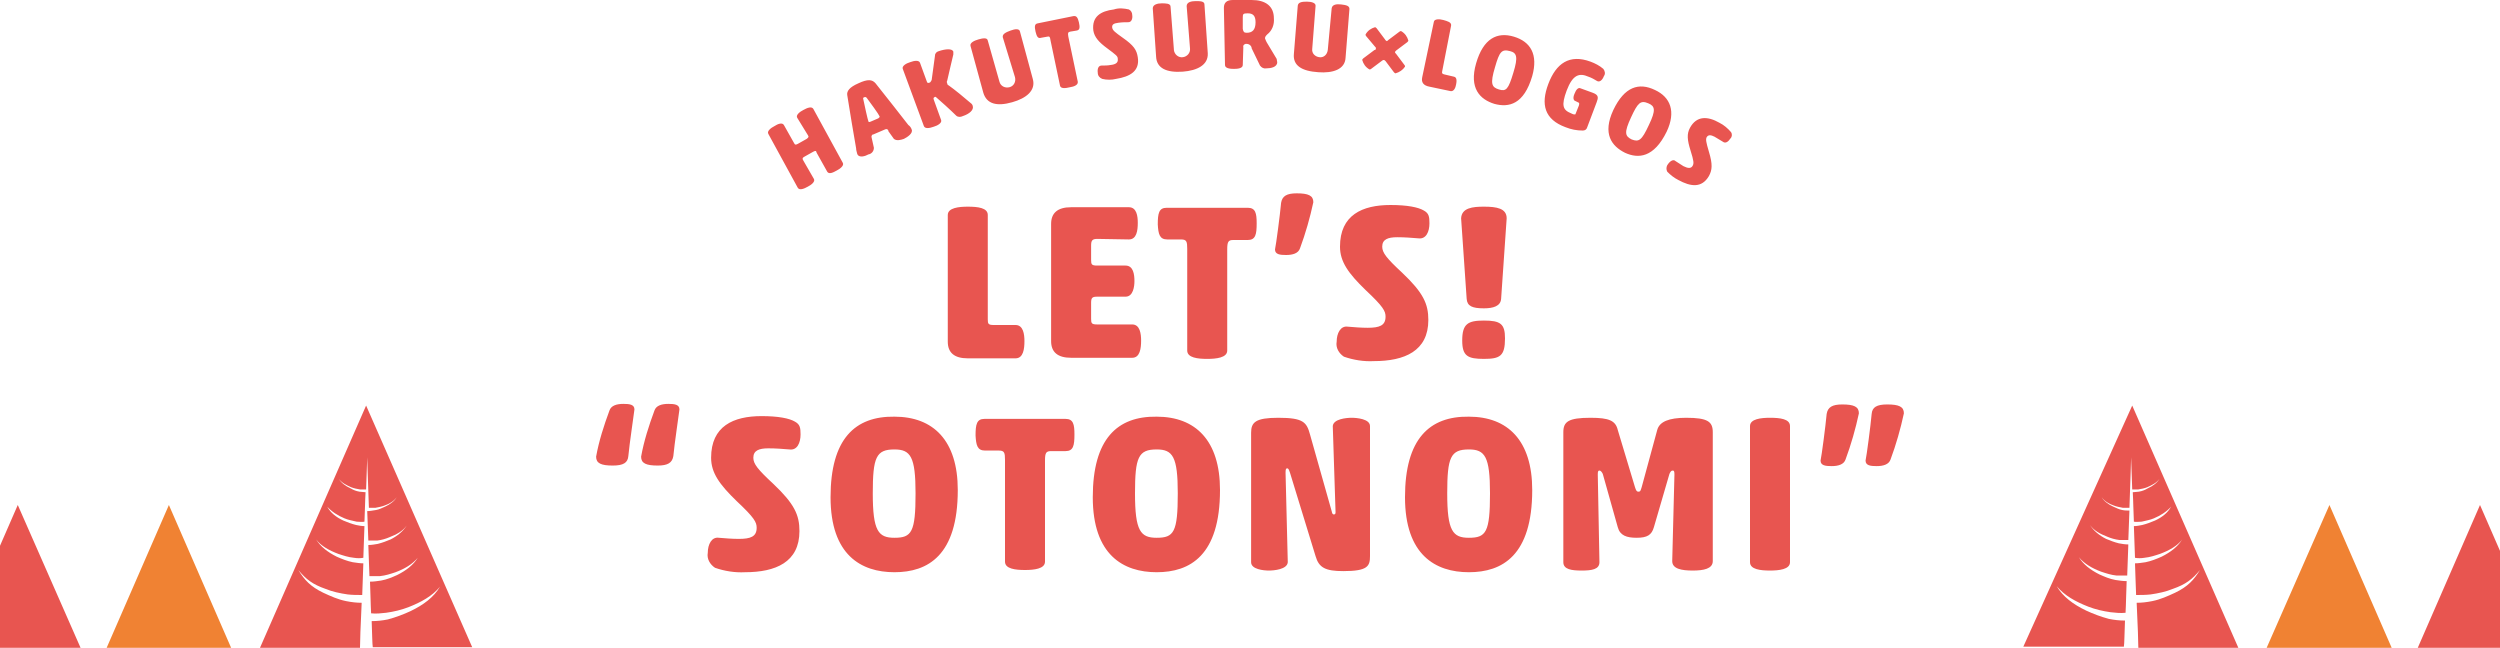 <?xml version="1.0" encoding="utf-8"?>
<!-- Generator: Adobe Illustrator 23.0.4, SVG Export Plug-In . SVG Version: 6.00 Build 0)  -->
<svg version="1.1" id="ttl_section08" xmlns="http://www.w3.org/2000/svg" xmlns:xlink="http://www.w3.org/1999/xlink" x="0px"
	 y="0px" viewBox="0 0 450 116.6" style="enable-background:new 0 0 450 116.6;" xml:space="preserve">
<style type="text/css">
	.st0{fill:#E85550;}
	.st1{fill:#F08233;}
</style>
<path id="LET_S_SOTONOMI_" class="st0" d="M177.8,38.7c0-1.3-1.8-1.5-3.6-1.5c-1.6,0-3.6,0.2-3.6,1.5v22.8c0,2,1.2,3,3.6,3h8.6
	c1.4,0,1.6-1.7,1.6-3.1c0-1.2-0.2-2.9-1.6-2.9h-3.9c-1,0-1.1-0.2-1.1-1V38.7z M203.2,43.1c1.4,0,1.6-1.6,1.6-3
	c0-1.2-0.2-2.8-1.6-2.8h-10.4c-2.5,0-3.6,1.1-3.6,3v21.1c0,2,1.2,3,3.6,3h11c1.4,0,1.6-1.7,1.6-3.1c0-1.2-0.2-2.9-1.6-2.9h-6.3
	c-1,0-1.1-0.2-1.1-1v-2.9c0-0.9,0.2-1.1,1.1-1.1h5.1c1.4,0,1.6-1.9,1.6-2.8c0-1.2-0.2-2.8-1.6-2.8h-5.1c-1,0-1.1-0.2-1.1-1v-2.6
	c0-0.9,0.2-1.2,1.1-1.2L203.2,43.1L203.2,43.1z M210.1,43.1h2.5c1,0,1.1,0.4,1.1,1.7v18.3c0,1.3,1.9,1.5,3.6,1.5
	c1.6,0,3.6-0.2,3.6-1.5V44.9c0-1.4,0.2-1.7,1.1-1.7h2.6c1.4,0,1.6-1,1.6-3c0-1.8-0.2-2.8-1.6-2.8H210c-1.4,0-1.6,1-1.6,3
	C208.5,42.1,208.7,43.1,210.1,43.1L210.1,43.1z M230.6,36.5c-0.2,2.2-0.9,7.5-1.1,8.4c0,0.9,0.9,1,2,1c1.2,0,2.2-0.3,2.5-1.2
	c1-2.7,1.8-5.5,2.4-8.3c0-1.2-0.9-1.6-3-1.6C231.6,34.8,230.8,35.3,230.6,36.5L230.6,36.5z M241.2,44.4c0,2.7,1.5,4.8,4.6,7.8
	c3.2,3,3.6,3.8,3.6,4.8c0,1.6-1.1,2-3.2,2c-1.2,0-2.4-0.1-3.6-0.2c-1.3-0.2-2,1.2-2,2.7c-0.2,1.1,0.4,2.1,1.3,2.7
	c1.7,0.6,3.6,0.9,5.4,0.8c5.5,0,9.8-1.8,9.8-7.4c0-2.9-0.9-4.9-4.7-8.5c-2.8-2.6-3.6-3.6-3.6-4.7c0-1.3,1-1.7,2.7-1.7
	c1.3,0,2.6,0.1,3.8,0.2c1.4,0.2,2-1.2,2-2.7c0-1.2-0.1-1.8-1-2.3c-1-0.6-3-1-6-1C245.2,36.9,241.2,38.7,241.2,44.4L241.2,44.4z
	 M263.2,61.3c0,2.8,1,3.3,3.9,3.3s3.8-0.5,3.8-3.7c0-2.6-0.8-3.2-3.8-3.2C264.2,57.7,263.2,58.3,263.2,61.3L263.2,61.3z M271.2,39.3
	c0-1.8-1.8-2.1-4.1-2.1c-2,0-4,0.2-4.1,2.1l1,14.5c0.1,1.3,1,1.7,3.1,1.7c1.7,0,3-0.4,3.1-1.7L271.2,39.3z M113.1,82.1
	c0.2-2.2,1-7.5,1.1-8.4c0-0.9-0.9-1-2-1c-1.2,0-2.2,0.3-2.5,1.2c-1,2.7-1.9,5.5-2.4,8.3c0,1.2,0.9,1.6,3,1.6
	C112.2,83.8,113,83.3,113.1,82.1L113.1,82.1z M121.2,82.1c0.2-2.2,1-7.5,1.1-8.4c0-0.9-0.9-1-2-1c-1.2,0-2.2,0.3-2.5,1.2
	c-1,2.7-1.9,5.5-2.4,8.3c0,1.2,0.9,1.6,3,1.6C120.2,83.8,121,83.3,121.2,82.1L121.2,82.1z M128,82.4c0,2.7,1.5,4.8,4.6,7.8
	c3.2,3,3.6,3.8,3.6,4.8c0,1.6-1.1,2-3.2,2c-1.2,0-2.4-0.1-3.6-0.2c-1.3-0.2-2,1.2-2,2.7c-0.2,1.1,0.4,2.1,1.3,2.7
	c1.7,0.6,3.6,0.9,5.4,0.8c5.5,0,9.8-1.8,9.8-7.4c0-2.9-0.9-4.9-4.7-8.5c-2.8-2.6-3.6-3.6-3.6-4.7c0-1.3,1-1.7,2.7-1.7
	c1.3,0,2.6,0.1,3.8,0.2c1.4,0.2,2-1.2,2-2.7c0-1.2-0.1-1.8-1-2.3c-1-0.6-3-1-6-1C132,74.9,128,76.7,128,82.4L128,82.4z M164.8,88.8
	c0,7-0.7,8-3.8,8c-2.9,0-3.9-1.2-3.9-8c0-6.5,0.6-7.9,3.9-7.9C163.9,80.9,164.8,82.2,164.8,88.8L164.8,88.8z M149.5,89.5
	c0,10.4,5.5,13.5,11.5,13.5s11.4-3,11.4-14.8c0-8.9-4.4-13.2-11.4-13.2C153.9,74.9,149.5,79,149.5,89.5L149.5,89.5z M177.3,81.1h2.5
	c1,0,1.1,0.4,1.1,1.7v18.3c0,1.3,1.9,1.5,3.6,1.5c1.6,0,3.6-0.2,3.6-1.5V82.9c0-1.4,0.2-1.7,1.1-1.7h2.6c1.4,0,1.6-1,1.6-3
	c0-1.8-0.2-2.8-1.6-2.8h-14.6c-1.4,0-1.6,1-1.6,3C175.7,80.1,175.9,81.1,177.3,81.1z M212,88.8c0,7-0.7,8-3.8,8
	c-2.9,0-3.9-1.2-3.9-8c0-6.5,0.6-7.9,3.9-7.9C211.1,80.9,212,82.2,212,88.8z M196.7,89.5c0,10.4,5.5,13.5,11.5,13.5
	s11.4-3,11.4-14.8c0-8.9-4.4-13.2-11.4-13.2C201.1,74.9,196.7,79,196.7,89.5z M235.8,78.2c-0.6-2.2-1.2-3-5.7-3
	c-4.1,0-4.9,0.8-4.9,2.7v23.3c0,1.3,2.3,1.5,3.2,1.5s3.3-0.2,3.4-1.5l-0.4-16.1c0-0.7,0.1-0.8,0.3-0.8s0.3,0.2,0.5,0.8l4.6,15
	c0.6,2.1,1.8,2.7,5,2.7c4.4,0,4.8-0.9,4.8-2.7V76.7c0-1.3-2.4-1.5-3.3-1.5s-3.3,0.2-3.4,1.5l0.5,15.5c0,0.3-0.1,0.4-0.3,0.4
	s-0.3-0.1-0.4-0.6L235.8,78.2z M268.2,88.8c0,7-0.7,8-3.8,8c-2.9,0-3.9-1.2-3.9-8c0-6.5,0.6-7.9,3.9-7.9
	C267.3,80.9,268.2,82.2,268.2,88.8z M252.9,89.5c0,10.4,5.5,13.5,11.5,13.5s11.4-3,11.4-14.8c0-8.9-4.4-13.2-11.4-13.2
	C257.3,74.9,252.9,79,252.9,89.5L252.9,89.5z M286.3,75.2c-4,0-4.9,0.7-4.9,2.6v23.4c0,1.3,1.5,1.5,3.3,1.5s3.2-0.2,3.2-1.5
	l-0.3-15.8c0-0.6,0.1-0.7,0.3-0.7s0.4,0.2,0.6,0.6l2.7,9.6c0.4,1.5,1.6,1.9,3.4,1.9c1.9,0,2.7-0.5,3.1-1.9l2.8-9.6
	c0.2-0.4,0.3-0.6,0.6-0.6c0.2,0,0.3,0.1,0.3,0.7L301,101c0,1.4,1.7,1.7,3.7,1.7c1.9,0,3.6-0.3,3.6-1.7V77.8c0-1.9-0.9-2.6-4.8-2.6
	c-3.1,0-4.8,0.7-5.2,2.2l-2.8,10.3c-0.2,0.6-0.2,0.8-0.6,0.8c-0.3,0-0.4-0.2-0.6-0.8l-3.1-10.3C290.8,75.7,289.6,75.2,286.3,75.2
	L286.3,75.2z M322.2,76.7c0-1.3-1.8-1.5-3.6-1.5c-1.6,0-3.6,0.2-3.6,1.5v24.5c0,1.3,1.9,1.5,3.6,1.5c1.6,0,3.6-0.2,3.6-1.5V76.7z
	 M336.9,74.5c-0.2,2.2-0.9,7.5-1.1,8.4c0,0.9,0.9,1,2,1c1.2,0,2.2-0.3,2.5-1.2c1-2.7,1.8-5.5,2.4-8.3c0-1.2-0.9-1.6-3-1.6
	C337.8,72.8,337,73.3,336.9,74.5L336.9,74.5z M328.8,74.5c-0.2,2.2-0.9,7.5-1.1,8.4c0,0.9,0.9,1,2,1c1.2,0,2.2-0.3,2.5-1.2
	c1-2.7,1.8-5.5,2.4-8.3c0-1.2-0.9-1.6-3-1.6C329.8,72.8,329,73.3,328.8,74.5L328.8,74.5z"/>
<path id="HAKUTSURU_LOGOS_3_" class="st0" d="M145.4,24.3c0.2,0.3,0.2,0.4-0.2,0.7l-1.6,0.9c-0.4,0.2-0.5,0.2-0.7-0.2l-1.8-3.2
	c-0.3-0.5-1.1-0.2-1.7,0.2c-0.6,0.3-1.4,0.9-1.1,1.4l5.3,9.7c0.3,0.5,1.1,0.2,1.8-0.2c0.6-0.3,1.4-0.9,1.1-1.4l-1.9-3.3
	c-0.2-0.3-0.2-0.5,0.2-0.7l1.6-0.9c0.4-0.2,0.5-0.2,0.6,0.2l1.9,3.4c0.3,0.5,1,0.2,1.7-0.2c0.6-0.3,1.4-0.9,1.1-1.4l-5.3-9.7
	c-0.3-0.5-1.1-0.2-1.8,0.2c-0.6,0.3-1.4,0.9-1.1,1.4L145.4,24.3z M162.7,25c0.6-0.3,1.7-1,1.4-1.7c-0.1-0.3-0.3-0.6-0.6-0.8
	c-0.9-1.2-4.4-5.6-5.9-7.5c-0.6-0.7-1.4-0.8-3.1,0c-1.6,0.7-2.1,1.4-2,2.1c0.4,2.5,1.2,7.4,1.6,9.6c0,0.3,0.1,0.6,0.2,1
	c0.3,0.8,1.5,0.4,2,0.1c0.6-0.1,1-0.6,1-1.2l-0.4-1.8c-0.1-0.2,0-0.5,0.2-0.6h0.1l2.1-0.9c0.2-0.1,0.5-0.1,0.6,0.2c0,0,0,0,0,0.1
	l1,1.4C161.4,25.4,162.1,25.2,162.7,25z M155.6,17.5c0.1-0.1,0.3,0,0.4,0.1l0,0c0.6,0.8,2.2,3,2.3,3.3c0.1,0.2,0,0.2-0.2,0.4
	l-1.4,0.6c-0.2,0.1-0.4,0.1-0.4-0.1c-0.1-0.2-0.7-2.9-0.9-3.9C155.3,17.7,155.4,17.5,155.6,17.5C155.5,17.5,155.5,17.5,155.6,17.5z
	 M167.2,14.9c-0.2,0.1-0.3,0-0.4-0.3l-1.2-3.3c-0.2-0.5-1-0.4-1.8-0.1c-0.7,0.2-1.5,0.7-1.3,1.2l3.8,10.3c0.2,0.5,1,0.4,1.8,0.1
	c0.7-0.2,1.5-0.7,1.3-1.2l-1.3-3.6c-0.1-0.3-0.1-0.4,0.1-0.5c0.1-0.1,0.2-0.1,0.3,0c0.6,0.5,2.7,2.4,3.6,3.3
	c0.3,0.3,0.8,0.3,1.2,0.1c1.2-0.4,2-1.1,1.8-1.8c0-0.1-0.1-0.3-0.2-0.4c-1.4-1.2-3.1-2.6-4.1-3.3c-0.2-0.1-0.3-0.2-0.3-0.4
	c-0.1-0.2-0.1-0.3,0-0.5c0.3-1.4,0.9-3.8,1.1-4.7c0-0.2,0-0.3,0-0.5c-0.2-0.6-1.4-0.5-2.6-0.1c-0.4,0.1-0.7,0.4-0.7,0.8
	c-0.2,1.5-0.5,3.6-0.6,4.4C167.5,14.8,167.4,14.9,167.2,14.9L167.2,14.9z M182.7,13.9c0.2,0.8-0.2,1.6-1,1.8s-1.6-0.2-1.8-1l0,0
	l-2.1-7.4c-0.1-0.6-1-0.4-1.7-0.2s-1.6,0.6-1.4,1.2l2.3,8.4c0.6,2,2.4,2.5,5.2,1.7c2.5-0.7,4.3-2.1,3.7-4.2l-2.3-8.5
	c-0.1-0.6-0.9-0.5-1.7-0.2s-1.5,0.6-1.4,1.2L182.7,13.9z M187.4,6.8l1.1-0.2c0.4-0.1,0.5,0,0.6,0.7l1.7,8.1c0.1,0.6,1,0.5,1.8,0.3
	c0.7-0.1,1.5-0.4,1.4-1l-1.7-8.1c-0.1-0.6-0.1-0.8,0.3-0.9l1.2-0.2c0.6-0.1,0.6-0.6,0.4-1.5c-0.2-0.8-0.4-1.2-1-1.1l-6.4,1.3
	c-0.6,0.1-0.6,0.6-0.4,1.5C186.6,6.5,186.8,7,187.4,6.8L187.4,6.8z M196.8,5.5c0.2,1.2,1,2.1,2.5,3.2c1.6,1.2,1.9,1.4,1.9,1.9
	c0.1,0.7-0.4,1-1.3,1.1c-0.5,0.1-1.1,0.1-1.6,0.1c-0.6,0-0.8,0.6-0.7,1.3c0,0.5,0.3,0.9,0.8,1.1c0.8,0.2,1.7,0.2,2.5,0
	c2.5-0.4,4.3-1.4,3.9-3.9c-0.2-1.3-0.7-2.1-2.7-3.5c-1.4-1-1.8-1.3-1.9-1.8c-0.1-0.6,0.3-0.8,1.1-0.9C202,4,202.6,4,203.1,4
	c0.6,0,0.8-0.7,0.7-1.3c0-0.4-0.2-0.8-0.6-1c-0.9-0.2-1.8-0.3-2.7,0C198.1,2,196.5,3,196.8,5.5L196.8,5.5z M214.2,8.7
	c0.1,0.8-0.5,1.5-1.3,1.6s-1.5-0.5-1.6-1.3c0,0,0,0,0-0.1l-0.6-7.7c0-0.6-0.9-0.6-1.6-0.6s-1.6,0.2-1.6,0.9l0.6,8.7
	c0.1,2.1,1.9,2.9,4.8,2.7c2.6-0.2,4.6-1.2,4.5-3.3l-0.6-8.8c0-0.6-0.8-0.6-1.6-0.6s-1.6,0.2-1.6,0.9L214.2,8.7z M223.8,8.5
	c-0.1-0.3,0.1-0.5,0.4-0.6c0.1,0,0.1,0,0.2,0c0.5,0,0.9,0.4,0.9,0.8l1.5,3.1c0.3,0.4,0.7,0.6,1.2,0.5c0.7,0,1.9-0.2,1.9-1.1
	c0-0.2-0.1-0.4-0.1-0.6l-1.8-3c-0.1-0.2-0.2-0.4-0.3-0.7c0-0.3,0.2-0.5,0.4-0.7c0.9-0.7,1.3-1.8,1.2-2.9c0-2.2-1.5-3.3-4-3.3h-3.4
	c-1.1,0-1.6,0.5-1.6,1.4l0.2,10.3c0,0.6,0.9,0.7,1.6,0.7c0.7,0,1.6-0.1,1.6-0.7L223.8,8.5z M223.7,3.1c0-0.6,0.1-0.7,0.9-0.7
	c0.9,0,1.4,0.4,1.4,1.6c0,1.4-0.6,1.9-1.6,1.9c-0.5,0-0.6-0.2-0.7-0.7L223.7,3.1z M239,9c-0.1,0.8-0.7,1.4-1.5,1.3
	c-0.8-0.1-1.4-0.7-1.3-1.5l0.6-7.7c0.1-0.6-0.8-0.8-1.5-0.8s-1.6,0-1.7,0.7l-0.7,8.7c-0.2,2.1,1.4,3.1,4.4,3.3
	c2.6,0.2,4.8-0.5,4.9-2.6l0.7-8.8c0-0.6-0.7-0.7-1.5-0.8s-1.6,0-1.7,0.7L239,9z M247.5,8.4c0.2,0.1,0.2,0.4,0.1,0.5
	c0,0.1-0.1,0.1-0.2,0.1l-2,1.5c-0.1,0.1-0.2,0.2-0.2,0.3c0.2,0.7,0.6,1.3,1.3,1.7c0.1,0,0.2,0,0.3-0.1l2-1.5
	c0.1-0.1,0.2-0.1,0.3-0.1s0.2,0.1,0.3,0.2l1.5,2c0.1,0.1,0.2,0.2,0.3,0.2c0.7-0.2,1.3-0.6,1.7-1.2c0-0.1,0-0.2-0.1-0.3l-1.5-2
	c-0.1-0.1-0.2-0.2-0.2-0.3s0.1-0.2,0.2-0.3l2-1.5c0.1-0.1,0.2-0.2,0.2-0.3c-0.2-0.7-0.6-1.3-1.3-1.7c-0.1,0-0.2,0-0.3,0.1l-2,1.5
	c-0.1,0.1-0.2,0.2-0.3,0.2c-0.1-0.1-0.2-0.1-0.3-0.3l-1.5-2c-0.1-0.1-0.2-0.2-0.3-0.2c-0.7,0.2-1.3,0.6-1.7,1.3c0,0.1,0,0.2,0.1,0.3
	L247.5,8.4z M261.2,4.6c0.1-0.6-0.7-0.8-1.4-1c-0.7-0.2-1.6-0.2-1.7,0.3l-2.1,10c-0.2,0.9,0.2,1.5,1.3,1.7l3.8,0.8
	c0.6,0.1,0.9-0.6,1-1.2c0.1-0.5,0.2-1.3-0.4-1.4l-1.7-0.4c-0.4-0.1-0.5-0.2-0.4-0.6L261.2,4.6z M272.4,13.1c-0.9,3-1.3,3.4-2.6,3
	c-1.3-0.4-1.6-1-0.7-4c0.8-2.8,1.2-3.3,2.7-2.9C273,9.5,273.3,10.2,272.4,13.1L272.4,13.1z M265.7,11.4c-1.3,4.5,0.7,6.5,3.3,7.3
	c2.6,0.7,5.3,0.1,6.8-5c1.1-3.9-0.3-6.2-3.3-7.1C269.5,5.7,267,6.9,265.7,11.4L265.7,11.4z M287.4,18.4c0.3-0.8,0.4-1.3-0.7-1.7
	l-2.2-0.8c-0.4-0.2-0.8,0.2-1.1,1c-0.3,0.7-0.2,1.2,0.2,1.3l0.4,0.2c0.3,0.1,0.3,0.2,0.2,0.6l-0.6,1.5c0,0.1-0.1,0.1-0.2,0.1l0,0
	c-0.2,0-0.4-0.1-0.6-0.2c-1.5-0.6-1.8-1.4-0.8-4.1c1.1-2.9,2.3-3.2,3.9-2.5c0.6,0.2,1.1,0.5,1.6,0.8c0.4,0.2,0.9-0.1,1.2-0.9
	c0.3-0.4,0.2-0.9-0.1-1.3c-0.7-0.6-1.5-1-2.3-1.3c-3.8-1.4-6.2,0.3-7.6,4s-0.7,6.4,3.1,7.8c1,0.4,2,0.6,3.1,0.6
	c0.4,0,0.7-0.2,0.8-0.6L287.4,18.4z M296.8,22.5c-1.3,2.8-1.8,3.1-3.1,2.6c-1.2-0.6-1.4-1.2-0.1-4c1.2-2.6,1.7-3.1,3.1-2.5
	C297.9,19.1,298.1,19.8,296.8,22.5L296.8,22.5z M290.4,19.8c-2,4.3-0.3,6.5,2.1,7.7c2.4,1.1,5.2,0.9,7.5-3.8
	c1.7-3.6,0.7-6.2-2.1-7.5C295,14.8,292.4,15.6,290.4,19.8L290.4,19.8z M304.2,23c-0.6,1.1-0.5,2.2,0.1,4.1s0.6,2.3,0.4,2.7
	c-0.3,0.6-0.9,0.5-1.7,0.1c-0.5-0.3-0.9-0.6-1.4-0.9c-0.4-0.4-1,0-1.4,0.6c-0.3,0.4-0.3,0.9-0.1,1.3c0.6,0.6,1.2,1.1,2,1.5
	c2.2,1.2,4.2,1.5,5.5-0.7c0.6-1.1,0.7-2.1,0-4.4c-0.5-1.7-0.6-2.2-0.4-2.6c0.3-0.5,0.8-0.4,1.4-0.1c0.5,0.3,1,0.6,1.5,0.9
	c0.5,0.4,1,0,1.4-0.6c0.3-0.3,0.3-0.8,0.1-1.1c-0.6-0.7-1.3-1.3-2.1-1.7C307.4,20.9,305.4,20.8,304.2,23L304.2,23z"/>
<path class="st0" d="M65.9,73l-19.1,43.6h18c0-0.9,0.1-4,0.3-8.1c-0.9,0-1.8-0.1-2.8-0.3c-1.5-0.3-2.8-0.9-4.1-1.5
	c-2.3-1.1-3.4-2.3-4.5-4.1c1.4,1.7,2.6,2.6,4.9,3.4c1.2,0.5,2.6,0.8,4,1c0.9,0.1,1.7,0.1,2.6,0.1c0.1-1.8,0.1-3.7,0.2-5.7
	c-0.6,0-1.2-0.1-1.9-0.2c-1-0.2-2-0.6-2.9-1c-1.6-0.8-2.9-1.8-3.7-3.1c0.9,1.2,2.4,2,4,2.6c0.9,0.3,1.8,0.6,2.8,0.7
	c0.6,0.1,1.2,0.1,1.7,0c0.1-1.9,0.1-3.8,0.2-5.7c-0.5,0-1-0.1-1.5-0.2c-0.8-0.2-1.6-0.5-2.3-0.8c-1.3-0.6-2.3-1.4-2.9-2.5
	c0.8,0.9,1.9,1.6,3.1,2.1c0.7,0.3,1.4,0.4,2.2,0.6c0.5,0,1,0.1,1.4,0c0.1-1.9,0.1-3.7,0.2-5.3c-0.4,0-0.8-0.1-1.1-0.1
	c-0.6-0.1-1.1-0.3-1.6-0.6c-0.9-0.4-1.7-1-2.1-1.7c0.5,0.7,1.3,1.1,2.2,1.5c0.5,0.2,1,0.3,1.6,0.4c0.4,0,0.7,0,1.1,0
	c0.1-3.4,0.2-5.8,0.2-5.8c0,0,0.1,3.9,0.3,9.1c0.4,0,0.8,0,1.2,0c0.5-0.1,1.1-0.2,1.6-0.4c0.9-0.3,1.7-0.8,2.2-1.5
	c-0.4,0.7-1.2,1.3-2.1,1.7c-0.5,0.2-1,0.5-1.6,0.6C67,91.9,66.6,92,66.1,92c0.1,1.7,0.1,3.5,0.2,5.3c0.5,0,1,0,1.6,0
	c0.8-0.1,1.5-0.3,2.2-0.6c1.3-0.5,2.4-1.1,3.1-2.1c-0.6,1-1.7,1.9-2.9,2.5c-0.7,0.3-1.5,0.6-2.3,0.8c-0.6,0.1-1.1,0.2-1.7,0.2
	c0.1,1.9,0.1,3.8,0.2,5.6c0.6,0,1.2,0,1.9,0c1-0.1,1.9-0.4,2.8-0.7c1.6-0.6,3-1.4,4-2.6c-0.8,1.3-2.1,2.3-3.7,3.1
	c-0.9,0.4-1.8,0.8-2.9,1c-0.7,0.1-1.3,0.2-2,0.2c0.1,2.1,0.1,4,0.2,5.7c0.9,0.1,1.8,0,2.7-0.1c1.4-0.2,2.7-0.5,4-1
	c2.3-0.9,4.3-2,5.7-3.7c-1.1,1.9-3,3.3-5.3,4.4c-1.3,0.6-2.6,1.1-4.1,1.5c-1,0.2-1.9,0.3-2.9,0.3c0.1,2.4,0.1,4.1,0.2,4.7H85
	L65.9,73z"/>
<polygon class="st1" points="30.4,90.9 19.2,116.6 41.6,116.6 "/>
<polygon class="st0" points="3.2,90.9 -8,116.6 14.5,116.6 "/>
<path class="st0" d="M383.8,73l19.1,43.6h-18c0-0.9-0.1-4-0.3-8.1c0.9,0,1.8-0.1,2.8-0.3c1.5-0.3,2.8-0.9,4.1-1.5
	c2.3-1.1,3.4-2.3,4.5-4.1c-1.4,1.7-2.6,2.6-4.9,3.4c-1.2,0.5-2.6,0.8-4,1c-0.9,0.1-1.7,0.1-2.6,0.1c-0.1-1.8-0.1-3.7-0.2-5.7
	c0.6,0,1.2-0.1,1.9-0.2c1-0.2,2-0.6,2.9-1c1.6-0.8,2.9-1.8,3.7-3.1c-0.9,1.2-2.4,2-4,2.6c-0.9,0.3-1.8,0.6-2.8,0.7
	c-0.6,0.1-1.2,0.1-1.7,0c-0.1-1.9-0.1-3.8-0.2-5.7c0.5,0,1-0.1,1.5-0.2c0.8-0.2,1.6-0.5,2.3-0.8c1.3-0.6,2.3-1.4,2.9-2.5
	c-0.8,0.9-1.9,1.6-3.1,2.1c-0.7,0.3-1.4,0.4-2.2,0.6c-0.5,0-1,0.1-1.4,0c-0.1-1.9-0.1-3.7-0.2-5.3c0.4,0,0.8-0.1,1.1-0.1
	c0.6-0.1,1.1-0.3,1.6-0.6c0.9-0.4,1.7-1,2.1-1.7c-0.5,0.7-1.3,1.1-2.2,1.5c-0.5,0.2-1,0.3-1.6,0.4c-0.4,0-0.7,0-1.1,0
	c-0.1-3.4-0.2-5.8-0.2-5.8c0,0-0.1,3.9-0.3,9.1c-0.4,0-0.8,0-1.2,0c-0.5-0.1-1.1-0.2-1.6-0.4c-0.9-0.3-1.7-0.8-2.2-1.5
	c0.4,0.7,1.2,1.3,2.1,1.7c0.5,0.2,1,0.5,1.6,0.6c0.4,0.1,0.9,0.1,1.3,0.1c-0.1,1.7-0.1,3.5-0.2,5.3c-0.5,0-1,0-1.6,0
	c-0.8-0.1-1.5-0.3-2.2-0.6c-1.3-0.5-2.4-1.1-3.1-2.1c0.6,1,1.7,1.9,2.9,2.5c0.7,0.3,1.5,0.6,2.3,0.8c0.6,0.1,1.1,0.2,1.7,0.2
	c-0.1,1.9-0.1,3.8-0.2,5.6c-0.6,0-1.2,0-1.9,0c-1-0.1-1.9-0.4-2.8-0.7c-1.6-0.6-3-1.4-4-2.6c0.8,1.3,2.1,2.3,3.7,3.1
	c0.9,0.4,1.8,0.8,2.9,1c0.7,0.1,1.3,0.2,2,0.2c-0.1,2.1-0.1,4-0.2,5.7c-0.9,0.1-1.8,0-2.7-0.1c-1.4-0.2-2.7-0.5-4-1
	c-2.3-0.9-4.3-2-5.7-3.7c1.1,1.9,3,3.3,5.3,4.4c1.3,0.6,2.6,1.1,4.1,1.5c1,0.2,1.9,0.3,2.9,0.3c-0.1,2.4-0.1,4.1-0.2,4.7h-18.1
	L383.8,73z"/>
<polygon class="st1" points="419.3,90.9 430.5,116.6 408,116.6 "/>
<polygon class="st0" points="446.4,90.9 457.6,116.6 435.2,116.6 "/>
</svg>
